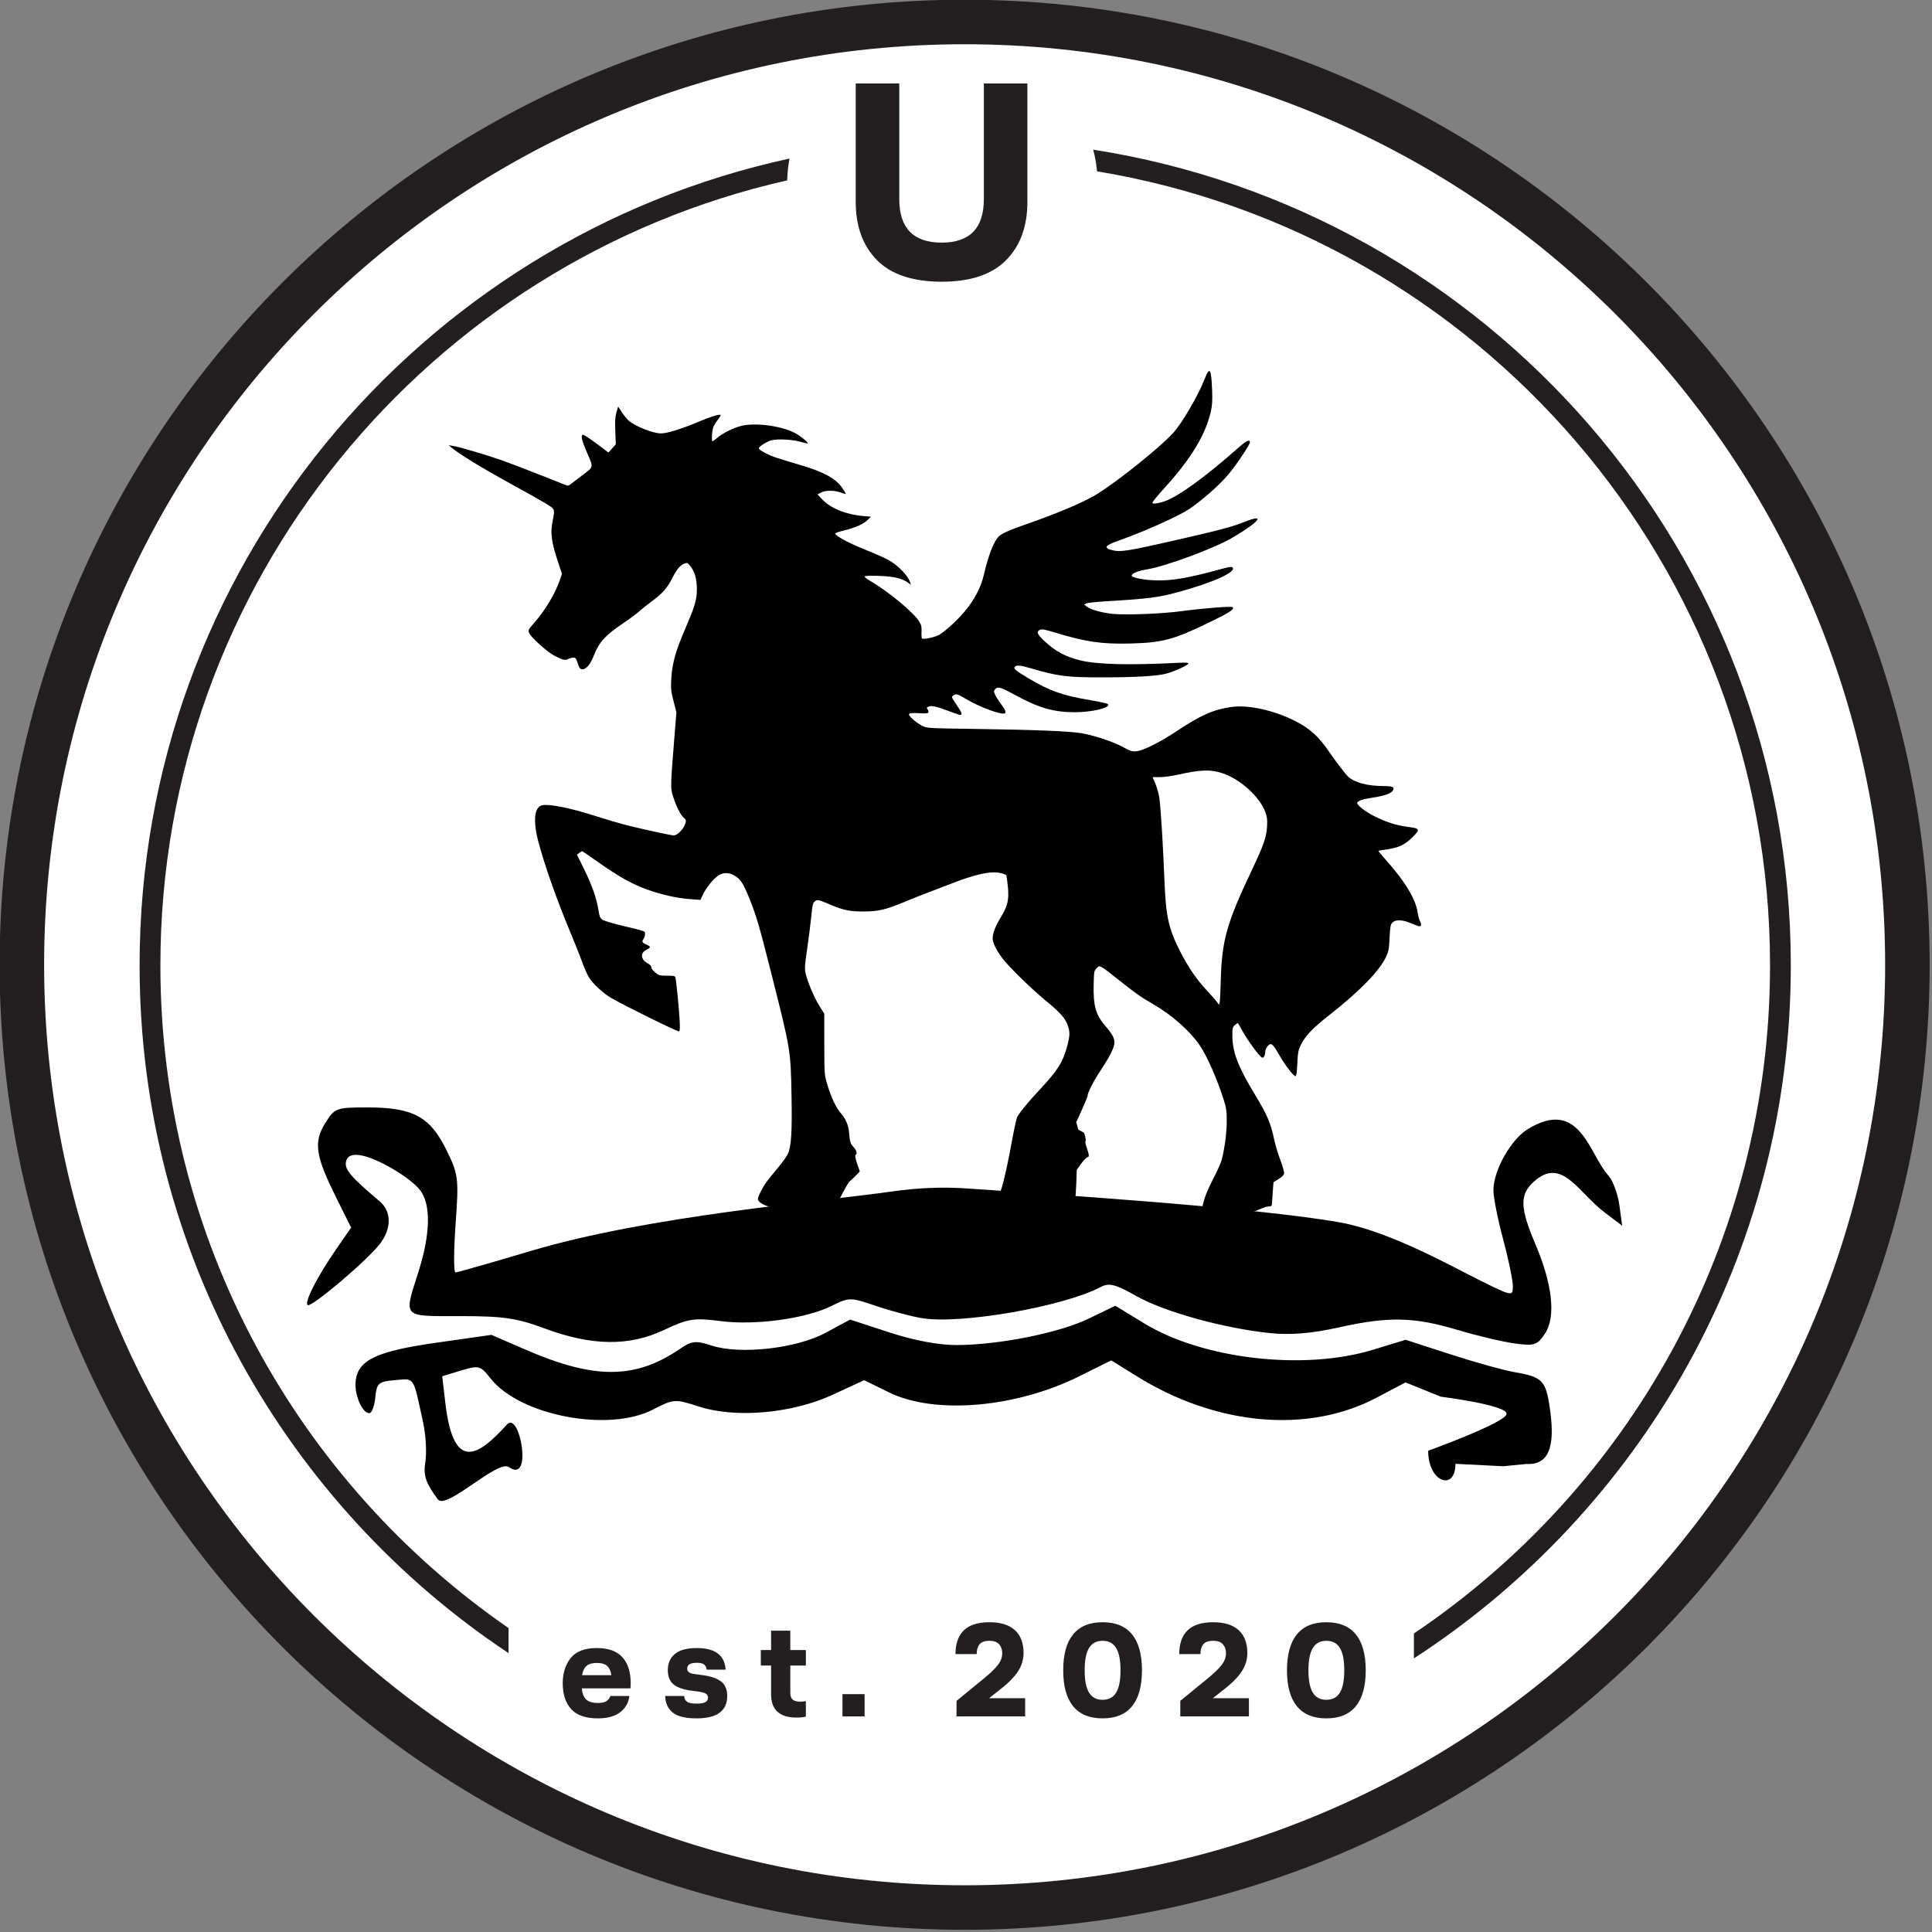 <?xml version="1.0" encoding="UTF-8" standalone="no"?>
<!DOCTYPE svg PUBLIC "-//W3C//DTD SVG 1.1//EN" "http://www.w3.org/Graphics/SVG/1.1/DTD/svg11.dtd">
<svg width="100%" height="100%" viewBox="0 0 1861 1861" version="1.1" xmlns="http://www.w3.org/2000/svg" xmlns:xlink="http://www.w3.org/1999/xlink" xml:space="preserve" xmlns:serif="http://www.serif.com/" style="fill-rule:evenodd;clip-rule:evenodd;stroke-linecap:round;stroke-linejoin:round;stroke-miterlimit:1.5;">
    <rect x="0" y="0" width="1861" height="1861" fill="#808080" stroke="none"/>
    <g transform="matrix(1,0,0,1,-310.087,-280.56)">
        <g transform="matrix(1.373,0,0,1.373,-1814.71,-146.959)">
            <g transform="matrix(0.728,0,0,0.728,1343.07,107.023)">
                <circle cx="1210.63" cy="1210.63" r="915.354" style="fill:white;stroke:white;stroke-width:14.58px;"/>
            </g>
            <g transform="matrix(-0.869,0,0,0.869,3220.49,-251.147)">
                <g id="path179" transform="matrix(3.962,0,0,3.918,17.227,-97.957)">
                    <path d="M377.828,492.527C380.109,490.875 390.641,501.494 392.339,499.158C394.826,495.737 395.319,494.247 394.877,491.488C394.576,489.605 394.767,486.005 395.302,483.488C397.398,473.629 396.986,474.267 401.043,474.604C404.429,474.885 404.787,475.201 405.073,478.162C405.245,479.95 405.792,481.412 406.288,481.412C407.776,481.412 409.404,477.492 409.071,474.712C408.559,470.436 404.768,468.636 392.582,466.884L381.404,465.276L374.52,468.298C360.409,474.491 352.138,474.456 343,468.163C340.594,466.506 339.774,466.417 336.586,467.469C330.751,469.395 319.304,468.105 313.321,464.849L308.32,462.127L300.325,464.769C295.276,466.438 290.197,467.399 286.544,467.377C277.814,467.324 265.693,464.859 259.663,461.908L254.282,459.276L248.388,462.913C236.441,470.287 215.849,472.691 201.799,468.351L195.128,466.291L185.944,469.303C180.892,470.96 174.959,472.621 172.759,472.994C167.397,473.904 166.592,474.71 165.805,479.957C164.744,487.029 165.257,492.183 170.507,491.874L175.249,492.347L184.978,491.846C184.978,497.582 190.569,495.678 190.529,489.152C190.529,489.152 174.999,483.476 174.569,481.619C174.14,479.762 187.953,478.012 187.953,478.012L195.147,475.073L201.064,478.227C215.058,485.686 233.715,483.991 249.935,473.787L255.111,470.531L261.591,473.791C274.564,480.318 291.059,481.746 300.354,477.145L305.468,474.615L311.864,477.608C320.14,481.481 331.619,482.506 339.146,480.044C344.04,478.443 344.287,478.459 348.466,480.656C357.514,485.411 375.581,481.926 381.572,474.271C383.671,471.59 383.966,471.509 387.61,472.627L391.441,473.803L390.799,479.358C389.109,493.965 383.88,490 378.232,483.734C375.643,480.862 372.907,496.091 377.828,492.527L377.828,492.527ZM184.517,464.265C193.41,461.564 198.576,461.453 208.759,463.743C214.314,464.992 218.593,465.349 222.759,464.913C232.221,463.921 244.289,460.539 249.975,457.288C254.258,454.838 255.56,454.502 257.255,455.41C264.818,459.457 285.817,463.158 293.704,461.833C295.873,461.469 300.075,460.336 303.041,459.315C308.286,457.511 308.533,457.51 312.096,459.307C317.331,461.947 327.657,463.372 334.759,462.434C340.112,461.728 341.352,461.926 346.259,464.277C353.331,467.664 360.968,467.565 370.532,463.963C376.218,461.821 378.987,461.411 387.782,461.411C399.751,461.411 399.297,461.901 396.272,452.251C393.881,444.622 393.713,438.637 395.805,435.649C397.687,432.963 404.845,428.698 408.235,428.243C409.951,428.013 410.816,428.441 411.054,429.638C411.363,431.196 410.051,432.746 404.146,437.798C401.705,439.886 401.744,443.487 404.243,446.663C407.076,450.265 418.229,459.775 418.869,459.135C419.542,458.463 416.906,453.268 412.987,447.54L409.996,443.168L413.017,437.04C417.276,428.403 417.691,425.582 415.284,421.662C413.358,418.524 413.061,418.412 406.675,418.412C397.435,418.412 393.959,420.283 390.655,427.035C388.133,432.19 388.039,432.935 388.712,442.432C389.101,447.921 389.115,452.411 388.743,452.411C388.37,452.411 381.472,450.423 373.413,447.992C349.216,440.695 314.408,437.847 299.569,435.701C294.554,434.975 289.434,434.759 284.379,435.115C269.197,436.183 225.835,438.974 208.475,442.111C198.427,443.926 185.919,451.06 180.216,453.932C173.362,457.384 173.26,457.402 173.283,455.173C173.296,453.928 174.196,449.566 175.283,445.478C176.37,441.39 177.25,436.89 177.238,435.478C177.2,431.116 173.497,424.94 170.356,422.96C159.609,416.186 157.728,428.112 153.851,432.397C152.913,433.434 151.889,436.193 151.576,438.528L151.006,442.774L154.505,440.106C160.061,435.868 163.267,428.479 169.01,433.709C171.913,436.353 171.847,439.076 168.699,446.554C165.193,454.884 164.479,461.569 166.727,465.001C168.304,467.407 168.879,467.597 172.92,467.043C175.371,466.707 180.589,465.456 184.518,464.263L184.517,464.265Z" style="fill-rule:nonzero;"/>
                </g>
                <g id="path279" transform="matrix(2.52,0,0,2.492,642.331,782.715)">
                    <path d="M111.2,339.022C110.848,338.94 109.768,338.715 108.8,338.522C107.832,338.328 106.25,337.799 105.284,337.346C104.319,336.893 103.095,336.513 102.564,336.501C101.669,336.482 101.595,336.388 101.524,335.2C101.481,334.496 101.361,332.744 101.257,331.306L101.067,328.692L99.413,327.626C98.219,326.856 97.733,326.329 97.663,325.727C97.61,325.269 98.159,323.335 98.884,321.429C99.609,319.523 100.497,316.514 100.858,314.742C101.89,309.668 103.116,306.759 106.829,300.576C112.456,291.206 114.223,286.558 114.234,281.096C114.239,278.804 114.156,278.433 113.499,277.816C113.092,277.433 112.662,277.12 112.545,277.12C112.427,277.12 111.949,277.876 111.482,278.8C109.778,282.174 105.352,288.32 104.626,288.32C104.069,288.32 103.692,287.464 103.684,286.178C103.681,285.792 103.329,285.072 102.899,284.578C101.818,283.334 101.343,283.706 99.2,287.476C97.234,290.934 94.507,294.488 93.959,294.307C93.733,294.232 93.534,292.715 93.421,290.201C93.261,286.637 93.139,285.992 92.272,284.14C91.003,281.427 88.454,278.707 83.52,274.799C73.534,266.89 67.076,260.209 64.99,255.631C64.177,253.846 64.04,253.098 63.864,249.451C63.687,245.808 63.579,245.214 62.975,244.571C61.963,243.494 59.743,243.578 56.96,244.8C55.757,245.328 54.545,245.76 54.266,245.76C53.645,245.76 53.618,245.051 54.195,243.904C54.434,243.429 54.72,242.349 54.831,241.505C55.406,237.111 58.873,231.256 65.029,224.281C66.431,222.692 67.529,221.349 67.469,221.297C67.409,221.245 66.136,221.03 64.64,220.819C61.013,220.309 58.95,219.321 56.602,216.973C53.971,214.342 54.086,214.047 57.936,213.563C61.628,213.1 65.1,211.974 68.916,210.003C71.675,208.578 74.24,206.562 74.24,205.818C74.24,205.146 72.491,204.547 69.024,204.032C65.468,203.503 63.298,202.679 62.746,201.648C62.204,200.637 62.956,200.32 65.904,200.318C70.889,200.314 75.059,199.203 77.08,197.342C77.988,196.505 81.019,192.49 83.68,188.598C86.063,185.113 88.375,182.766 91.267,180.895C97.992,176.544 108.184,173.814 114.434,174.688C120.167,175.49 124.236,177.281 131.669,182.273C137.459,186.163 142.706,188.831 144.995,189.051C146.339,189.18 146.829,189.025 149.253,187.704C152.572,185.895 158.642,183.853 162.65,183.197C166.69,182.536 177.039,182.111 196,181.829C211.866,181.593 212.013,181.585 213.521,180.846C214.358,180.437 215.715,179.493 216.536,178.749C218.624,176.859 218.301,176.511 214.65,176.719C212.39,176.848 211.754,176.789 211.619,176.437C211.525,176.192 211.635,175.767 211.864,175.492C212.206,175.079 212.198,174.94 211.819,174.701C210.91,174.125 209.28,174.424 205.617,175.84C203.568,176.632 201.682,177.28 201.426,177.28C200.625,177.28 200.905,176.503 202.63,173.938C204.23,171.559 204.275,171.436 203.689,171.007C202.773,170.337 202.368,170.436 199.881,171.931C196.96,173.687 193.109,175.425 190.156,176.32C186.438,177.447 186.046,176.884 188.359,173.742C189.172,172.637 190.044,171.238 190.297,170.632C190.714,169.636 190.703,169.472 190.186,168.9C189.362,167.99 188.417,168.28 183.727,170.883C176.346,174.98 171.483,176.399 164.8,176.406C159.072,176.412 152.993,174.902 154.123,173.754C154.323,173.551 156.915,172.973 159.883,172.469C168.631,170.984 172.746,169.512 179.492,165.455C183.523,163.032 184.43,162.278 183.977,161.732C183.432,161.076 182.197,161.172 178.996,162.118C169.915,164.802 167.391,165.123 155.52,165.111C145.768,165.101 138.881,164.719 135.874,164.02C133.3,163.422 128.32,161.177 128.32,160.614C128.32,160.321 129.272,160.276 132.24,160.43C147.001,161.198 157.538,160.934 162.726,159.665C167.738,158.44 170.954,156.686 174.64,153.168C176.791,151.115 177.089,150.271 175.863,149.712C175.22,149.419 174.347,149.585 170.81,150.669C161.089,153.65 156.1,154.374 146.88,154.143C136.692,153.887 133.003,152.892 121.76,147.371C115.123,144.111 113.477,143.035 114.132,142.38C114.512,142 123.224,142.689 130.812,143.699C136.478,144.453 146.44,144.898 151.52,144.625C155.236,144.425 159.566,143.273 161.016,142.099L161.722,141.528L161.055,141.171C160.689,140.975 157.961,140.667 154.994,140.487C141.095,139.645 137.918,139.236 131.491,137.462C120.37,134.393 112.796,130.916 114.191,129.521C114.498,129.214 115.142,129.286 117.211,129.859C128.831,133.079 133.973,133.946 139.68,133.647C143.444,133.45 146.685,132.695 146.475,132.064C146.222,131.305 144.412,130.598 141.44,130.097C135.347,129.07 119.844,123.227 114.097,119.793C105.487,114.647 103.452,111.974 110.221,114.703C114.207,116.31 118.35,117.431 131.477,120.456C148.346,124.342 150.154,124.625 153.028,123.826C155.415,123.163 154.934,122.345 151.422,121.097C145.862,119.12 139.046,116.262 133.92,113.759C129.537,111.618 127.827,110.578 125.12,108.408C120.147,104.422 116.737,101.082 114.214,97.725C111.432,94.024 108.428,89.276 108.58,88.82C108.854,87.997 109.778,88.453 112.164,90.593C122.697,100.036 131.35,106.404 135.88,108.049C137.856,108.766 139.84,109.037 139.84,108.59C139.84,108.243 138.336,106.379 135.411,103.102C127.339,94.06 122.753,86.304 121.118,78.928C120.675,76.926 120.596,75.494 120.732,71.888C120.988,65.119 121.513,64.286 123.028,68.24C125.171,73.828 130.446,82.964 133.329,86.077C137.857,90.968 150.512,101.232 157.523,105.701C161.527,108.253 170.518,112.111 180.8,115.688C185.262,117.24 187.89,118.414 188.904,119.308C190.564,120.771 192.352,125.333 193.879,132C194.793,135.986 196.915,140.065 199.992,143.753C202.417,146.658 205.669,149.693 208.04,151.264C209.217,152.044 213.253,152.934 213.679,152.507C213.805,152.381 213.866,151.416 213.814,150.362C213.736,148.786 213.861,148.204 214.522,147.077C216.225,144.171 224.424,137.286 230.219,133.896C231.505,133.144 232.202,132.554 232.021,132.373C231.851,132.203 229.831,132.147 227.302,132.241C222.622,132.416 220.049,133.032 218.128,134.439L217.216,135.107L217.455,134.353C218.157,132.138 221.309,128.842 224.417,127.071C225.439,126.489 228.848,124.968 231.993,123.691C237.126,121.607 241.216,119.392 241.499,118.543C241.556,118.372 240.327,117.927 238.768,117.555C235.165,116.694 232.352,115.433 231.059,114.1L230.046,113.055L232.543,112.841C238.007,112.375 242.924,110.348 245.641,107.443L247.148,105.832L246.054,105.25C244.59,104.47 241.735,104.47 239.683,105.249C238.802,105.584 238.08,105.762 238.08,105.645C238.08,105.528 238.575,104.696 239.181,103.797C241.273,100.69 245.163,98.531 252.67,96.31C255.118,95.586 258.432,94.567 260.036,94.045C262.947,93.098 265.92,91.504 265.92,90.889C265.92,90.333 263.462,88.752 261.932,88.323C259.942,87.766 254.81,88.067 252.24,88.891C251.14,89.244 250.24,89.415 250.24,89.271C250.24,88.819 252.895,86.697 254.462,85.895C259.021,83.565 267.209,82.508 271.68,83.673C274.165,84.32 277.535,86.032 279.302,87.544C280.006,88.147 280.667,88.64 280.771,88.64C281.161,88.64 280.941,85.055 280.485,83.961C280.223,83.336 279.558,82.254 279.006,81.557C278.454,80.86 278.087,80.207 278.189,80.104C278.533,79.761 281.407,80.663 285.44,82.38C290.79,84.659 295.333,86.08 297.265,86.08C299.786,86.08 305.297,83.902 307.53,82.022C308.114,81.531 309.135,80.288 309.799,79.26L311.008,77.391L311.547,79.244C311.978,80.727 312.053,81.949 311.923,85.353L311.761,89.609L312.945,90.944L314.13,92.279L315.385,91.308C319.323,88.261 322.04,86.388 322.358,86.5C323.025,86.736 322.642,88.454 321.141,91.95C318.852,97.284 318.772,96.792 322.381,99.557C324.078,100.857 325.814,102.196 326.241,102.533C326.964,103.106 327.095,103.114 328.228,102.653C336.268,99.38 344.71,96.075 348.414,94.75C353.268,93.013 361.864,90.456 364,90.113L365.28,89.907L364.32,90.735C362.033,92.706 354.705,97.245 346.24,101.933C341.224,104.711 335.86,107.762 334.32,108.712C331.12,110.685 331.207,110.452 332.058,114.784C332.754,118.325 332.356,121.343 330.406,127.3L329.012,131.561L329.74,133.7C331.23,138.076 334.365,143.36 337.899,147.448C339.847,149.702 339.898,149.807 339.512,150.739C338.933,152.138 333.791,156.844 331.519,158.055C328.855,159.474 327.962,159.696 327.016,159.173C326.589,158.936 325.861,158.738 325.398,158.731C324.652,158.721 324.487,158.931 323.958,160.56C323.46,162.093 323.226,162.416 322.556,162.494C321.376,162.632 319.884,160.905 318.89,158.248C317.23,153.815 315.156,151.49 309.328,147.532C307.418,146.235 305.114,144.502 304.208,143.679C303.302,142.857 301.48,141.389 300.16,140.417C296.917,138.029 295.312,136.207 293.798,133.195C292.269,130.154 291.236,128.865 289.879,128.303C288.918,127.905 288.824,127.932 288.083,128.822C286.689,130.496 286.012,132.43 285.837,135.24C285.623,138.666 286.109,141.058 287.907,145.44C288.702,147.376 289.979,150.487 290.745,152.353C292.783,157.317 293.787,161.428 293.993,165.651C294.149,168.856 294.074,169.592 293.258,172.831L292.349,176.44L292.91,183.5C294.266,200.562 294.274,200.852 293.47,203.52C292.537,206.614 290.977,209.798 290.027,210.545C289.117,211.261 289.093,211.819 289.906,213.413C290.66,214.89 292.279,216.32 293.197,216.32C293.978,216.32 302.473,214.457 308,213.074C310.112,212.545 314.479,211.254 317.705,210.205C326.24,207.427 332.99,206.04 335.396,206.568C337.851,207.107 338.324,211.55 336.626,218.133C334.654,225.783 330.698,237.135 326.331,247.68C324.909,251.112 323.182,255.504 322.492,257.44C321.802,259.376 320.815,261.622 320.297,262.431C318.979,264.492 315.741,267.501 313.28,268.952C308.948,271.505 291.835,280.034 291.481,279.816C291.216,279.652 291.173,278.542 291.328,275.874C291.577,271.617 292.416,263.151 292.671,262.32C292.816,261.849 293.241,261.76 295.347,261.76C297.695,261.76 297.931,261.695 299.136,260.72C299.918,260.087 300.401,259.436 300.37,259.057C300.336,258.632 300.745,258.196 301.657,257.686C303.824,256.473 303.953,254.314 301.917,253.343C300.517,252.675 300.509,252.29 301.881,251.717C303.285,251.13 303.508,250.72 302.899,249.849C302.624,249.458 302.4,248.743 302.4,248.261C302.4,247.263 301.751,247.499 310.062,245.474C312.956,244.769 315.688,243.921 316.132,243.589C316.802,243.089 317.01,242.534 317.349,240.355C317.926,236.634 319.424,232.356 321.989,227.104L324.204,222.569L323.506,222.005C323.123,221.694 322.705,221.44 322.577,221.44C322.449,221.44 320.421,222.817 318.069,224.5C310.015,230.263 305.723,232.608 299.68,234.546C295.485,235.891 291.432,236.713 287.674,236.98L284.629,237.197L283.881,235.543C282.9,233.372 280.484,230.347 278.88,229.282C277.209,228.173 275.167,228.292 273.266,229.61C271.66,230.723 270.732,232.273 268.92,236.866C266.669,242.575 265.768,245.697 261.876,261.274C255.728,285.885 255.721,285.928 255.463,300.8C255.262,312.335 255.543,316.962 256.593,319.411C256.926,320.186 258.332,322.187 259.719,323.856C261.106,325.526 262.777,327.624 263.433,328.519C264.72,330.274 266.232,333.287 266.237,334.104C266.244,335.218 263.931,336.457 260.64,337.103C260.112,337.207 257.448,337.414 254.72,337.564C250.574,337.792 249.106,337.741 245.774,337.255C241.14,336.579 241.555,336.91 238.872,331.76C237.886,329.868 236.946,328.32 236.783,328.32C236.619,328.32 233.6,325.305 233.6,325.114C233.6,324.923 235.541,320.171 234.931,319.794C234.286,319.395 234.642,318.306 235.848,316.987C237.332,315.364 236.619,312.973 237.464,310.237C237.876,308.903 238.553,307.653 239.379,306.698C241.29,304.49 242.927,300.95 244.252,296.16C244.91,293.779 244.96,292.917 244.966,283.84L244.972,274.08L246.473,271.667C248.175,268.93 250.41,263.596 250.966,260.946C251.29,259.4 251.222,258.36 250.45,253.023C249.961,249.644 249.372,244.945 249.141,242.58C248.769,238.773 248.638,238.212 247.996,237.692C247.16,237.016 247.057,237.037 243.04,238.743C238.733,240.572 236.884,240.96 232.464,240.96C227.637,240.96 225.332,240.408 218.938,237.72C216.354,236.634 212.8,235.208 211.04,234.553C209.28,233.898 206.4,232.784 204.64,232.078C196.859,228.958 191.824,227.819 188.691,228.469C187.701,228.675 186.803,228.984 186.697,229.157C186.59,229.329 186.351,230.975 186.165,232.813C185.729,237.119 186.188,239.135 188.456,242.892C190.156,245.708 191.042,248.058 191.036,249.738C191.032,251.052 189.861,253.465 187.998,256C185.971,258.758 178.675,265.991 174.051,269.828C169.489,273.613 167.891,275.397 167.05,277.645C166.206,279.901 166.231,281.124 167.192,284.713C168.558,289.81 170.232,292.488 175.846,298.56C179.762,302.794 182.695,306.429 183.234,307.716C183.463,308.263 184.156,311.503 184.774,314.916C186.81,326.166 188.37,332.398 189.606,334.22L190.379,335.359L189.551,335.902C188.162,336.811 185.03,337.267 180.16,337.267C172.505,337.267 165.337,335.816 164.616,334.12C164.495,333.834 164.326,331.584 164.24,329.12L164.084,324.64L162.692,322.677C161.829,321.459 160.993,320.637 160.49,320.511C159.48,320.258 161.789,315.974 161.268,315.346C161.025,315.053 161.562,313.132 161.754,312.655L163.57,311.631L164.271,309.215C163.9,308.616 160.64,301.16 160.64,300.8C160.64,299.656 158.865,296.177 156.123,291.944C153.286,287.566 152.019,284.92 152.007,283.348C151.997,282.026 152.863,280.429 154.803,278.195C158.023,274.485 158.848,271.523 158.665,264.322C158.564,260.336 158.527,260.14 157.72,259.334C156.659,258.274 156.897,258.146 150.583,263.187C144.745,267.847 143.836,268.491 139.461,271.075C133.484,274.603 127.887,279.614 124.731,284.261C122.33,287.797 119.007,295.447 116.908,302.275C116.16,304.709 116.034,305.674 116.039,308.96C116.044,312.678 116.662,317.48 117.637,321.366C117.892,322.381 119.095,325.117 120.311,327.446C121.526,329.775 122.811,332.731 123.164,334.015L123.807,336.349L122.783,336.98C121.025,338.063 117.744,338.901 114.722,339.038C113.136,339.11 111.552,339.103 111.2,339.021L111.2,339.022ZM122.67,266.253C125.755,262.894 128.289,259.136 130.829,254.154C134.676,246.609 135.549,242.652 136.001,230.72C136.411,219.898 137.188,207.249 137.632,204.16C137.821,202.84 138.382,200.788 138.877,199.6L139.778,197.44L137.489,197.437C136.23,197.435 133.683,197.09 131.829,196.669C124.401,194.984 121.242,194.879 117.359,196.187C111.637,198.115 105.389,203.884 103.624,208.869C103.093,210.369 102.998,211.236 103.123,213.44C103.319,216.873 104.217,219.509 107.757,227.04C116.05,244.679 117.608,250.228 117.952,263.36C118.042,266.792 118.194,269.96 118.289,270.4L118.463,271.2L119.311,270.093C119.778,269.484 121.29,267.756 122.67,266.253L122.67,266.253Z" style="fill-rule:nonzero;"/>
                </g>
            </g>
            <g transform="matrix(1,0,0,1,453.063,-150.009)">
                <path d="M1646.79,587.919C1395.15,644.815 1207.02,869.949 1207.02,1138.68C1207.02,1331.38 1303.76,1501.67 1451.29,1603.58L1451.29,1621.19C1295.3,1517.37 1192.43,1339.94 1192.43,1138.68C1192.43,861.295 1387.84,629.19 1648.38,572.626C1647.43,577.606 1646.88,582.714 1646.79,587.919ZM1861.45,566.389C2138.55,609.592 2350.87,849.535 2350.87,1138.68C2350.87,1342.32 2245.55,1521.56 2086.45,1624.85L2086.45,1607.37C2237.11,1505.93 2336.29,1333.79 2336.29,1138.68C2336.29,858.538 2131.84,625.774 1864.13,581.591C1863.67,576.4 1862.76,571.322 1861.45,566.389Z" style="fill:rgb(35,31,32);"/>
            </g>
            <g transform="matrix(0.792,0,0,0.792,1289.64,-52.598)">
                <path d="M1180.14,459.322C1651.94,459.322 2034.98,842.364 2034.98,1314.16C2034.98,1785.96 1651.94,2169.01 1180.14,2169.01C708.342,2169.01 325.3,1785.96 325.3,1314.16C325.3,842.364 708.342,459.322 1180.14,459.322ZM1180.14,498.762C730.109,498.762 364.74,864.131 364.74,1314.16C364.74,1764.2 730.109,2129.57 1180.14,2129.57C1630.17,2129.57 1995.54,1764.2 1995.54,1314.16C1995.54,864.131 1630.17,498.762 1180.14,498.762Z" style="fill:rgb(35,31,32);"/>
            </g>
            <g transform="matrix(0.735,0,0,0.735,-19.899,-122.349)">
                <path d="M2990.96,669.753L2990.96,780.13C2990.96,807.834 3004.46,821.686 3031.46,821.686C3058.28,821.686 3071.69,807.834 3071.69,780.13L3071.69,669.753L3113.25,669.753L3113.25,782.777C3113.25,806.246 3106.45,824.819 3092.87,838.494C3079.28,852.17 3058.81,859.008 3031.46,859.008C3003.93,859.008 2983.37,852.17 2969.78,838.494C2956.2,824.819 2949.4,806.246 2949.4,782.777L2949.4,669.753L2990.96,669.753Z" style="fill:rgb(35,31,32);fill-rule:nonzero;"/>
            </g>
            <g id="est.-2020" serif:id="est. 2020" transform="matrix(0.231,0,0,0.231,1710.04,1270.19)">
                <path d="M1211.27,976.943L1063.66,976.943C1065,992.676 1069.46,1004.01 1077.07,1010.94C1084.66,1017.88 1096.33,1021.34 1112.07,1021.34C1123.53,1021.34 1132.13,1019.61 1137.87,1016.14C1143.6,1012.68 1147.8,1007.34 1150.46,1000.14L1208.07,1000.14C1205.66,1020.68 1196.33,1037.14 1180.07,1049.54C1163.8,1061.94 1141.13,1068.14 1112.07,1068.14C1075.27,1068.14 1048.33,1058.74 1031.27,1039.94C1014.2,1021.14 1005.67,994.943 1005.67,961.343C1005.67,930.676 1013.73,905.21 1029.87,884.943C1046,864.676 1072.33,854.543 1108.87,854.543C1144.33,854.543 1170.4,863.876 1187.07,882.543C1203.73,901.21 1212.07,927.343 1212.07,960.943C1212.07,967.876 1211.8,973.21 1211.27,976.943ZM1153.27,936.943C1151.93,925.21 1147.93,916.076 1141.27,909.543C1134.6,903.01 1123.8,899.743 1108.87,899.743C1095.27,899.743 1085,902.743 1078.07,908.743C1071.13,914.743 1066.6,924.143 1064.46,936.943L1153.27,936.943Z" style="fill:rgb(35,31,32);fill-rule:nonzero;"/>
                <path d="M1442.87,920.143C1442.07,913.21 1439.46,908.01 1435.07,904.543C1430.66,901.076 1423.4,899.343 1413.27,899.343C1393.53,899.343 1383.66,905.076 1383.66,916.543C1383.66,921.343 1385.4,925.143 1388.87,927.943C1392.33,930.743 1398.6,932.676 1407.66,933.743L1428.87,936.543C1455.27,940.01 1474.6,946.61 1486.87,956.343C1499.13,966.076 1505.27,980.676 1505.27,1000.14C1505.27,1045.48 1474.2,1068.14 1412.07,1068.14C1378.46,1068.14 1354.33,1062.21 1339.66,1050.34C1325,1038.48 1317.4,1021.74 1316.87,1000.14L1374.46,1000.14C1375,1008.41 1378.07,1014.34 1383.66,1017.94C1389.27,1021.54 1398.73,1023.34 1412.07,1023.34C1424.6,1023.34 1433.53,1021.88 1438.87,1018.94C1444.2,1016.01 1446.87,1011.48 1446.87,1005.34C1446.87,1000.01 1444.66,995.943 1440.27,993.143C1435.87,990.343 1427.93,988.143 1416.46,986.543L1394.87,983.743C1371.13,980.543 1353.53,974.21 1342.07,964.743C1330.6,955.276 1324.87,940.943 1324.87,921.743C1324.87,900.943 1332,884.543 1346.27,872.543C1360.53,860.543 1382.87,854.543 1413.27,854.543C1468.46,854.543 1497.53,876.41 1500.46,920.143L1442.87,920.143Z" style="fill:rgb(35,31,32);fill-rule:nonzero;"/>
                <path d="M1744.07,860.543L1744.07,907.743L1696.87,907.743L1696.87,990.143C1696.87,1000.28 1699.33,1007.34 1704.27,1011.34C1709.2,1015.34 1716.73,1017.34 1726.87,1017.34C1732.2,1017.34 1737.93,1016.81 1744.07,1015.74L1744.07,1062.94C1735.8,1064.81 1726.2,1065.74 1715.27,1065.74C1690.47,1065.74 1671.47,1059.94 1658.27,1048.34C1645.07,1036.74 1638.47,1018.94 1638.47,994.943L1638.47,907.743L1607.27,907.743L1607.27,860.543L1638.47,860.543L1638.47,801.743L1696.87,801.743L1696.87,860.543L1744.07,860.543Z" style="fill:rgb(35,31,32);fill-rule:nonzero;"/>
                <rect x="1855.27" y="994.543" width="67.2" height="67.6" style="fill:rgb(35,31,32);fill-rule:nonzero;"/>
                <path d="M2340.47,870.143C2340.47,859.21 2337.33,850.21 2331.07,843.143C2324.8,836.076 2315,832.543 2301.66,832.543C2287.26,832.543 2277.2,836.143 2271.47,843.343C2265.73,850.543 2262.87,860.41 2262.87,872.943L2198.47,872.943C2198.47,841.21 2206.93,817.143 2223.87,800.743C2240.8,784.343 2266.6,776.143 2301.26,776.143C2335.4,776.143 2361.26,784.143 2378.87,800.143C2396.47,816.143 2405.26,839.343 2405.26,869.743C2405.26,888.943 2399.93,907.01 2389.26,923.943C2378.6,940.876 2361.66,958.543 2338.47,976.943L2300.47,1006.94L2410.07,1006.94L2410.07,1062.14L2201.66,1062.14L2201.66,1014.94L2285.26,946.543C2304.2,931.076 2318.13,917.61 2327.07,906.143C2336,894.676 2340.47,882.676 2340.47,870.143Z" style="fill:rgb(35,31,32);fill-rule:nonzero;"/>
                <path d="M2764.87,922.143C2764.87,970.143 2754.87,1006.48 2734.87,1031.14C2714.87,1055.81 2685,1068.14 2645.26,1068.14C2605.53,1068.14 2575.66,1055.81 2555.66,1031.14C2535.66,1006.48 2525.66,970.143 2525.66,922.143C2525.66,874.143 2535.66,837.81 2555.66,813.143C2575.66,788.476 2605.53,776.143 2645.26,776.143C2685,776.143 2714.87,788.476 2734.87,813.143C2754.87,837.81 2764.87,874.143 2764.87,922.143ZM2590.87,922.143C2590.87,953.076 2595.33,975.743 2604.26,990.143C2613.2,1004.54 2626.87,1011.74 2645.26,1011.74C2663.66,1011.74 2677.33,1004.54 2686.26,990.143C2695.2,975.743 2699.66,953.076 2699.66,922.143C2699.66,891.21 2695.2,868.543 2686.26,854.143C2677.33,839.743 2663.66,832.543 2645.26,832.543C2626.87,832.543 2613.2,839.743 2604.26,854.143C2595.33,868.543 2590.87,891.21 2590.87,922.143Z" style="fill:rgb(35,31,32);fill-rule:nonzero;"/>
                <path d="M3020.07,870.143C3020.07,859.21 3016.93,850.21 3010.66,843.143C3004.4,836.076 2994.6,832.543 2981.26,832.543C2966.87,832.543 2956.8,836.143 2951.07,843.343C2945.33,850.543 2942.47,860.41 2942.47,872.943L2878.07,872.943C2878.07,841.21 2886.53,817.143 2903.47,800.743C2920.4,784.343 2946.2,776.143 2980.87,776.143C3015,776.143 3040.87,784.143 3058.47,800.143C3076.07,816.143 3084.87,839.343 3084.87,869.743C3084.87,888.943 3079.53,907.01 3068.87,923.943C3058.2,940.876 3041.26,958.543 3018.07,976.943L2980.07,1006.94L3089.66,1006.94L3089.66,1062.14L2881.26,1062.14L2881.26,1014.94L2964.87,946.543C2983.8,931.076 2997.73,917.61 3006.66,906.143C3015.6,894.676 3020.07,882.676 3020.07,870.143Z" style="fill:rgb(35,31,32);fill-rule:nonzero;"/>
                <path d="M3444.47,922.143C3444.47,970.143 3434.47,1006.48 3414.47,1031.14C3394.47,1055.81 3364.6,1068.14 3324.87,1068.14C3285.13,1068.14 3255.26,1055.81 3235.26,1031.14C3215.26,1006.48 3205.26,970.143 3205.26,922.143C3205.26,874.143 3215.26,837.81 3235.26,813.143C3255.26,788.476 3285.13,776.143 3324.87,776.143C3364.6,776.143 3394.47,788.476 3414.47,813.143C3434.47,837.81 3444.47,874.143 3444.47,922.143ZM3270.47,922.143C3270.47,953.076 3274.93,975.743 3283.87,990.143C3292.8,1004.54 3306.47,1011.74 3324.87,1011.74C3343.26,1011.74 3356.93,1004.54 3365.87,990.143C3374.8,975.743 3379.26,953.076 3379.26,922.143C3379.26,891.21 3374.8,868.543 3365.87,854.143C3356.93,839.743 3343.26,832.543 3324.87,832.543C3306.47,832.543 3292.8,839.743 3283.87,854.143C3274.93,868.543 3270.47,891.21 3270.47,922.143Z" style="fill:rgb(35,31,32);fill-rule:nonzero;"/>
            </g>
        </g>
    </g>
</svg>
